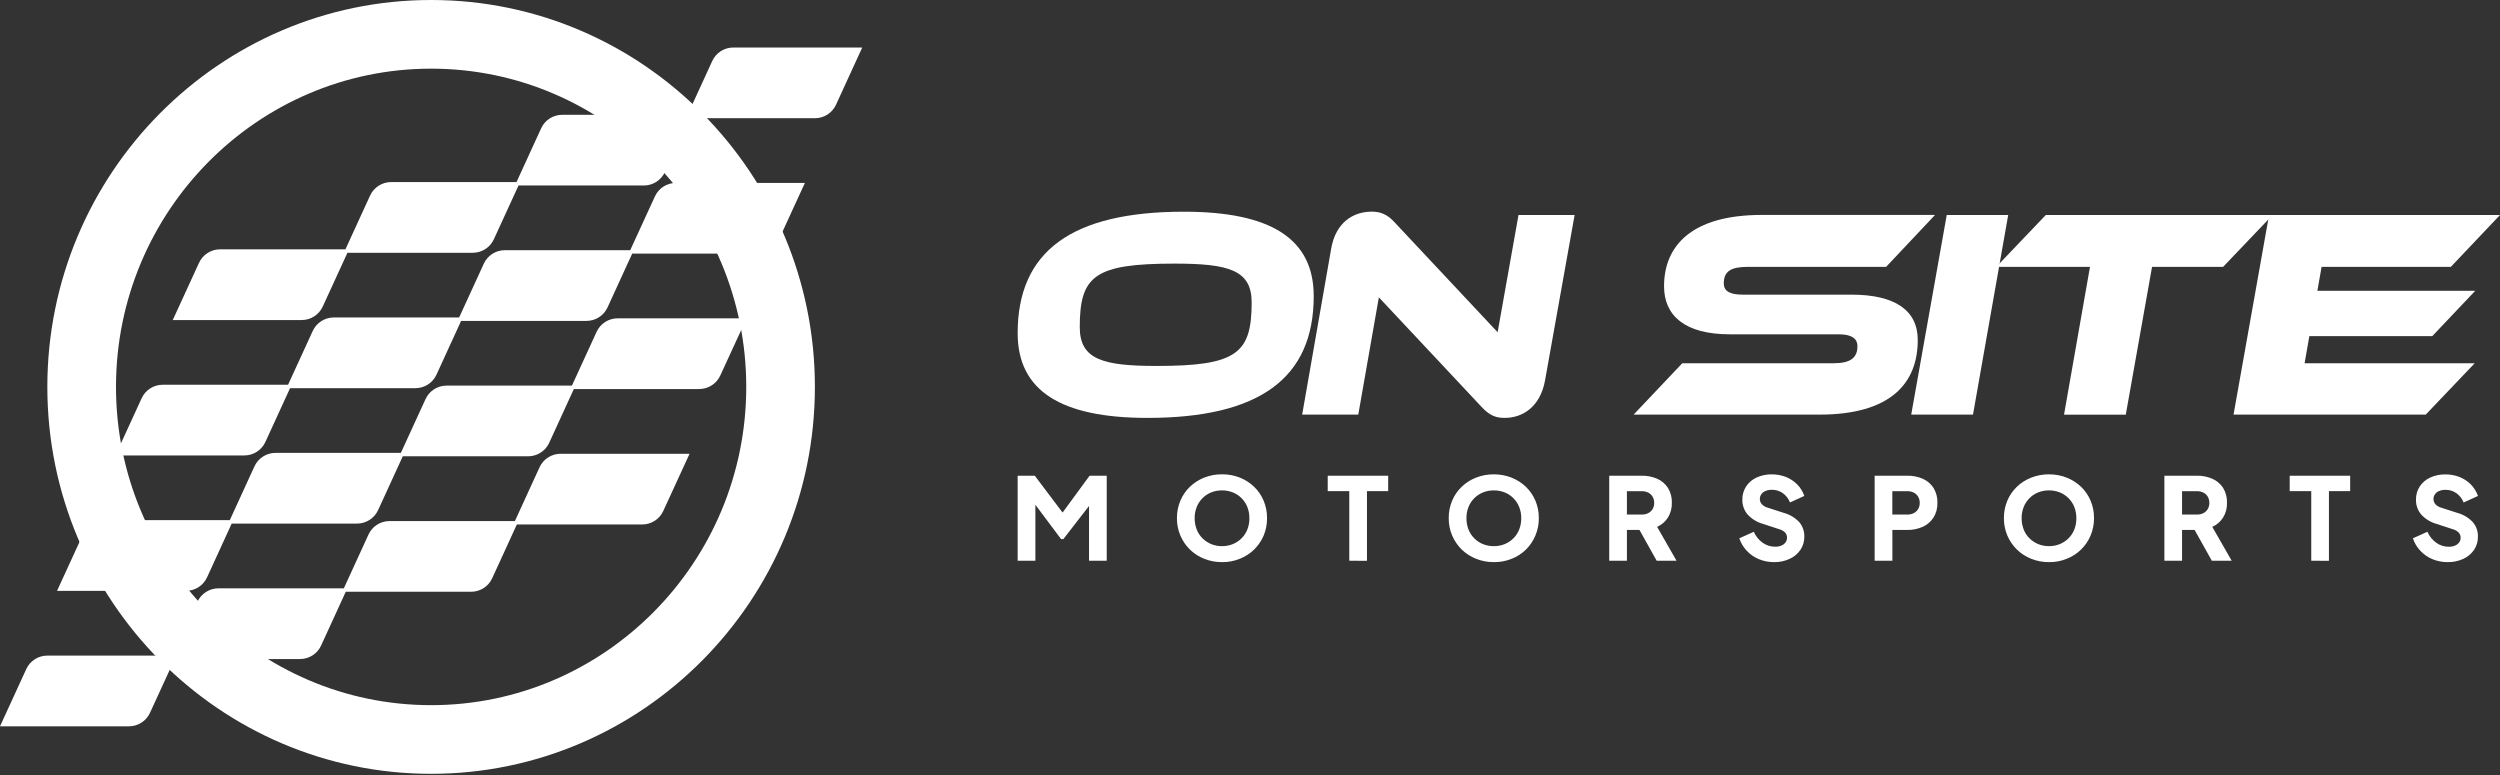<svg width="158" height="49" viewBox="0 0 158 49" fill="none" xmlns="http://www.w3.org/2000/svg">
<rect x="0" y="0" width="158" height="49" fill="#333333" stroke="none"/>
<path d="M27.247 48.905C13.872 48.905 2.992 37.935 2.992 24.452C2.992 10.97 13.872 0 27.247 0C40.621 0 51.501 10.97 51.501 24.452C51.501 37.935 40.621 48.905 27.247 48.905ZM27.247 4.339C16.265 4.339 7.331 13.363 7.331 24.452C7.331 35.542 16.265 44.566 27.247 44.566C38.228 44.566 47.163 35.542 47.163 24.452C47.163 13.363 38.228 4.339 27.247 4.339Z" fill="white"/>
<path d="M54.493 3.003H46.345C45.77 3.003 45.251 3.337 45.013 3.857L43.455 7.255H35.533C34.959 7.255 34.438 7.589 34.201 8.109L32.643 11.507H24.721C24.146 11.507 23.627 11.841 23.389 12.361L21.831 15.758H13.909C13.335 15.758 12.815 16.093 12.577 16.613L10.918 20.227H19.066C19.64 20.227 20.16 19.893 20.398 19.373L21.958 15.975H29.881C30.455 15.975 30.975 15.641 31.212 15.121L32.77 11.723H40.693C41.267 11.723 41.787 11.389 42.025 10.869L43.582 7.471H51.505C52.079 7.471 52.599 7.137 52.837 6.617L54.493 3.003Z" fill="white"/>
<path d="M50.87 11.56H42.722C42.148 11.56 41.628 11.895 41.39 12.415L39.83 15.812H31.908C31.334 15.812 30.814 16.146 30.576 16.666L29.018 20.064H21.096C20.521 20.064 20.002 20.398 19.764 20.918L18.206 24.316H10.284C9.709 24.316 9.189 24.65 8.952 25.17L7.293 28.784H15.441C16.015 28.784 16.535 28.45 16.773 27.93L18.331 24.533H26.253C26.828 24.533 27.348 24.198 27.585 23.678L29.143 20.281H37.065C37.639 20.281 38.16 19.947 38.397 19.427L39.955 16.029H47.877C48.452 16.029 48.971 15.695 49.209 15.175L50.87 11.56Z" fill="white"/>
<path d="M47.185 20.118H39.037C38.463 20.118 37.943 20.452 37.705 20.972L36.147 24.37H28.225C27.651 24.37 27.131 24.704 26.893 25.224L25.335 28.622H17.413C16.839 28.622 16.319 28.956 16.081 29.476L14.523 32.874H6.596C6.022 32.874 5.502 33.208 5.264 33.728L3.605 37.342H11.754C12.328 37.342 12.848 37.008 13.086 36.488L14.643 33.09H22.566C23.14 33.09 23.66 32.756 23.898 32.236L25.455 28.838H33.378C33.952 28.838 34.472 28.504 34.71 27.984L36.267 24.587H44.19C44.764 24.587 45.284 24.252 45.522 23.732L47.185 20.118Z" fill="white"/>
<path d="M43.58 28.679H35.431C34.857 28.679 34.337 29.013 34.099 29.533L32.542 32.931H24.619C24.045 32.931 23.525 33.265 23.288 33.785L21.73 37.182H13.807C13.233 37.182 12.713 37.517 12.476 38.037L10.918 41.434H2.991C2.417 41.434 1.897 41.768 1.659 42.288L0 45.903H8.148C8.723 45.903 9.243 45.569 9.48 45.048L11.04 41.651H18.963C19.537 41.651 20.057 41.317 20.294 40.797L21.852 37.399H29.775C30.349 37.399 30.869 37.065 31.107 36.545L32.664 33.147H40.587C41.161 33.147 41.681 32.813 41.919 32.293L43.58 28.679Z" fill="white"/>
<path d="M83.027 18.716C83.027 23.902 79.594 26.411 72.521 26.411C67.072 26.411 64.316 24.714 64.316 21.055C64.316 15.869 67.749 13.38 74.82 13.38C80.272 13.38 83.027 15.058 83.027 18.716ZM79.105 19.112C79.105 17.074 77.672 16.66 74.239 16.66C69.166 16.66 68.241 17.434 68.241 20.677C68.241 22.714 69.693 23.128 73.088 23.128C78.161 23.131 79.105 22.338 79.105 19.112Z" fill="white"/>
<path d="M93.65 25.733L87.144 18.791L85.843 26.203H82.297L84.127 15.735C84.41 14.057 85.523 13.377 86.692 13.377C87.163 13.377 87.636 13.49 88.144 14.057L94.65 20.998L95.97 13.586H99.516L97.648 24.034C97.347 25.711 96.234 26.41 95.102 26.41C94.575 26.41 94.18 26.297 93.65 25.733Z" fill="white"/>
<path d="M117.016 18.622C119.75 18.622 121.202 19.603 121.202 21.488C121.202 24.222 119.486 26.203 114.997 26.203H103.246L106.319 22.958H115.882C116.938 22.958 117.39 22.619 117.39 21.883C117.39 21.375 116.995 21.128 116.202 21.128H109.317C106.451 21.128 105.168 19.921 105.168 18.092C105.168 15.528 106.921 13.584 111.336 13.584H122.294L119.202 16.866H110.451C109.394 16.866 108.943 17.149 108.943 17.904C108.943 18.412 109.338 18.622 110.15 18.622H117.016Z" fill="white"/>
<path d="M124.693 26.203H120.789L123.034 13.586H126.919L124.693 26.203Z" fill="white"/>
<path d="M143.63 13.586L140.498 16.868H136.009L134.35 26.205H130.447L132.087 16.868H126.164L129.296 13.586H143.63Z" fill="white"/>
<path d="M156.4 22.958L153.306 26.203H141.16L143.405 13.586H158.003L154.89 16.868H146.723L146.459 18.377H156.436L153.72 21.243H145.951L145.65 22.958H156.4Z" fill="white"/>
<path d="M64.316 35.439V30.065H65.399L67.411 32.733H66.907L68.862 30.065H69.945V35.439H68.827V31.3L69.274 31.402L67.204 34.07H67.06L65.062 31.402L65.436 31.3V35.439H64.316ZM77.232 35.526C76.848 35.529 76.465 35.458 76.107 35.315C75.768 35.183 75.46 34.983 75.201 34.729C74.945 34.477 74.74 34.176 74.599 33.846C74.453 33.5 74.38 33.126 74.382 32.75C74.38 32.373 74.451 31.999 74.597 31.651C74.733 31.319 74.938 31.02 75.194 30.771C75.456 30.519 75.761 30.322 76.1 30.187C76.46 30.044 76.846 29.973 77.232 29.976C77.62 29.973 78.004 30.044 78.364 30.187C78.7 30.322 79.008 30.519 79.267 30.771C79.524 31.02 79.726 31.319 79.865 31.651C80.008 31.999 80.081 32.371 80.077 32.748C80.081 33.124 80.008 33.496 79.865 33.844C79.724 34.176 79.519 34.477 79.263 34.729C79.004 34.983 78.695 35.181 78.357 35.315C77.999 35.461 77.615 35.531 77.232 35.526ZM77.232 34.517C77.465 34.519 77.698 34.475 77.914 34.388C78.119 34.303 78.307 34.18 78.465 34.023C78.625 33.865 78.75 33.675 78.832 33.465C78.921 33.237 78.964 32.995 78.961 32.752C78.964 32.51 78.921 32.267 78.832 32.042C78.75 31.832 78.623 31.642 78.465 31.484C78.307 31.326 78.119 31.201 77.914 31.119C77.698 31.035 77.465 30.99 77.232 30.992C76.999 30.99 76.766 31.032 76.55 31.119C76.343 31.201 76.154 31.326 75.999 31.484C75.839 31.644 75.714 31.834 75.632 32.042C75.543 32.267 75.498 32.51 75.502 32.752C75.5 32.997 75.545 33.239 75.632 33.465C75.714 33.675 75.839 33.865 75.999 34.023C76.157 34.178 76.345 34.303 76.55 34.388C76.766 34.475 76.999 34.519 77.232 34.517ZM85.275 35.439V31.041H83.912V30.067H87.733V31.041H86.392V35.442L85.275 35.439ZM94.413 35.526C94.03 35.529 93.646 35.458 93.289 35.315C92.95 35.183 92.642 34.983 92.38 34.731C92.124 34.479 91.919 34.178 91.778 33.849C91.63 33.5 91.557 33.129 91.559 32.75C91.555 32.373 91.628 32.002 91.771 31.653C91.908 31.322 92.112 31.023 92.369 30.773C92.63 30.521 92.936 30.324 93.275 30.19C93.635 30.046 94.021 29.976 94.406 29.978C94.795 29.976 95.178 30.046 95.538 30.19C95.875 30.324 96.183 30.521 96.444 30.773C96.701 31.023 96.903 31.322 97.042 31.653C97.185 32.002 97.258 32.373 97.254 32.75C97.258 33.126 97.183 33.498 97.037 33.846C96.898 34.178 96.696 34.479 96.442 34.731C96.181 34.985 95.875 35.185 95.536 35.317C95.178 35.461 94.797 35.531 94.413 35.526ZM94.413 34.517C94.647 34.519 94.879 34.475 95.096 34.388C95.301 34.303 95.489 34.18 95.647 34.023C95.806 33.865 95.931 33.675 96.013 33.465C96.103 33.237 96.145 32.995 96.143 32.752C96.145 32.51 96.103 32.267 96.013 32.042C95.931 31.832 95.804 31.642 95.647 31.484C95.489 31.326 95.301 31.201 95.096 31.119C94.879 31.035 94.647 30.99 94.413 30.992C94.181 30.99 93.948 31.032 93.731 31.119C93.524 31.201 93.334 31.326 93.176 31.484C93.016 31.644 92.891 31.834 92.809 32.042C92.719 32.267 92.675 32.51 92.679 32.752C92.677 32.997 92.722 33.239 92.809 33.465C92.891 33.675 93.016 33.865 93.176 34.025C93.334 34.18 93.522 34.305 93.726 34.39C93.945 34.475 94.176 34.519 94.413 34.517ZM101.703 35.439V30.065H103.757C104.096 30.058 104.43 30.126 104.741 30.26C105.018 30.383 105.251 30.583 105.416 30.837C105.588 31.122 105.673 31.449 105.661 31.783C105.67 32.112 105.583 32.437 105.409 32.717C105.244 32.971 105.009 33.173 104.731 33.298L105.957 35.439H104.703L103.376 33.065L104.096 33.491H102.821V35.439H101.703ZM102.821 32.519H103.767C103.91 32.524 104.051 32.491 104.178 32.425C104.291 32.366 104.383 32.277 104.449 32.169C104.515 32.051 104.55 31.919 104.545 31.785C104.548 31.649 104.515 31.515 104.449 31.397C104.385 31.286 104.291 31.197 104.178 31.138C104.051 31.072 103.91 31.041 103.767 31.044H102.821V32.519ZM112.117 35.526C111.793 35.529 111.47 35.465 111.169 35.343C110.88 35.225 110.619 35.046 110.404 34.82C110.188 34.592 110.026 34.319 109.924 34.02L110.84 33.609C110.96 33.886 111.153 34.124 111.397 34.3C111.628 34.465 111.903 34.555 112.188 34.552C112.324 34.555 112.459 34.531 112.586 34.479C112.689 34.437 112.779 34.369 112.844 34.282C112.908 34.195 112.941 34.089 112.939 33.983C112.941 33.865 112.901 33.75 112.823 33.663C112.724 33.562 112.6 33.486 112.463 33.451L111.409 33.105C111.037 33.002 110.703 32.794 110.442 32.51C110.226 32.251 110.11 31.922 110.117 31.583C110.11 31.286 110.193 30.997 110.353 30.745C110.515 30.5 110.741 30.305 111.009 30.183C111.313 30.044 111.644 29.973 111.979 29.98C112.284 29.978 112.588 30.035 112.873 30.145C113.139 30.251 113.381 30.411 113.583 30.613C113.786 30.82 113.939 31.067 114.035 31.343L113.127 31.755C113.037 31.519 112.877 31.314 112.673 31.166C112.47 31.025 112.228 30.95 111.981 30.954C111.844 30.952 111.71 30.976 111.583 31.027C111.477 31.07 111.383 31.14 111.317 31.232C111.254 31.322 111.221 31.43 111.223 31.538C111.221 31.658 111.266 31.776 111.346 31.865C111.447 31.971 111.574 32.046 111.713 32.084L112.743 32.416C113.115 32.517 113.449 32.719 113.713 32.999C113.929 33.256 114.042 33.58 114.033 33.914C114.037 34.211 113.953 34.5 113.788 34.748C113.619 34.995 113.386 35.192 113.113 35.317C112.8 35.463 112.461 35.533 112.117 35.526ZM118.478 35.439V30.065H120.541C120.88 30.058 121.214 30.126 121.525 30.26C121.802 30.383 122.035 30.583 122.2 30.837C122.372 31.122 122.456 31.449 122.445 31.783C122.454 32.11 122.369 32.434 122.195 32.712C122.031 32.966 121.795 33.169 121.52 33.293C121.212 33.43 120.88 33.498 120.543 33.491H119.598V35.439H118.478ZM119.595 32.519H120.548C120.692 32.524 120.833 32.491 120.96 32.425C121.073 32.366 121.167 32.275 121.231 32.166C121.296 32.051 121.329 31.917 121.327 31.785C121.329 31.649 121.296 31.515 121.231 31.397C121.167 31.286 121.073 31.197 120.96 31.138C120.833 31.072 120.692 31.041 120.548 31.044H119.595V32.519ZM129.497 35.526C129.113 35.529 128.73 35.458 128.372 35.315C128.033 35.181 127.727 34.983 127.466 34.729C127.209 34.477 127.005 34.176 126.864 33.846C126.718 33.5 126.645 33.126 126.647 32.75C126.642 32.373 126.715 32.002 126.859 31.653C126.995 31.322 127.2 31.023 127.457 30.773C127.718 30.521 128.024 30.324 128.362 30.19C128.722 30.046 129.108 29.976 129.494 29.978C129.882 29.976 130.266 30.046 130.626 30.19C130.963 30.324 131.271 30.521 131.532 30.773C131.788 31.023 131.991 31.322 132.13 31.653C132.273 32.002 132.346 32.373 132.341 32.75C132.346 33.126 132.271 33.498 132.125 33.846C131.986 34.178 131.781 34.477 131.527 34.729C131.266 34.983 130.96 35.183 130.621 35.315C130.264 35.461 129.882 35.531 129.497 35.526ZM129.497 34.517C129.73 34.519 129.962 34.475 130.179 34.388C130.384 34.303 130.572 34.18 130.73 34.023C130.89 33.865 131.014 33.675 131.097 33.465C131.186 33.237 131.228 32.995 131.226 32.752C131.228 32.51 131.186 32.267 131.097 32.042C131.014 31.832 130.887 31.642 130.73 31.484C130.572 31.326 130.384 31.201 130.179 31.119C129.962 31.035 129.73 30.99 129.497 30.992C129.264 30.99 129.033 31.032 128.814 31.119C128.607 31.201 128.419 31.326 128.264 31.484C128.104 31.644 127.979 31.834 127.897 32.042C127.807 32.267 127.762 32.51 127.767 32.752C127.765 32.997 127.81 33.239 127.897 33.465C127.979 33.675 128.104 33.865 128.264 34.023C128.421 34.178 128.61 34.303 128.814 34.388C129.033 34.475 129.264 34.519 129.497 34.517ZM136.789 35.439V30.065H138.843C139.182 30.058 139.516 30.126 139.826 30.26C140.104 30.383 140.337 30.583 140.502 30.837C140.673 31.122 140.758 31.449 140.746 31.783C140.756 32.112 140.669 32.437 140.494 32.717C140.33 32.971 140.094 33.173 139.817 33.298L141.043 35.439H139.789L138.461 33.065L139.184 33.491H137.906V35.439H136.789ZM137.906 32.519H138.852C138.996 32.524 139.137 32.491 139.264 32.425C139.377 32.366 139.471 32.275 139.534 32.166C139.6 32.051 139.633 31.917 139.631 31.785C139.633 31.649 139.6 31.515 139.534 31.397C139.471 31.286 139.377 31.197 139.264 31.138C139.137 31.072 138.996 31.041 138.852 31.044H137.906V32.519ZM146.071 35.439V31.041H144.709V30.067H148.53V31.041H147.189V35.442L146.071 35.439ZM154.688 35.526C154.363 35.529 154.041 35.465 153.739 35.343C153.45 35.225 153.189 35.046 152.975 34.82C152.758 34.592 152.594 34.319 152.495 34.02L153.412 33.609C153.532 33.886 153.725 34.124 153.97 34.303C154.201 34.468 154.476 34.557 154.761 34.555C154.897 34.557 155.031 34.533 155.158 34.482C155.262 34.439 155.351 34.371 155.417 34.284C155.481 34.197 155.514 34.091 155.511 33.985C155.514 33.867 155.474 33.752 155.396 33.665C155.297 33.564 155.172 33.489 155.036 33.453L153.982 33.108C153.61 33.004 153.276 32.797 153.015 32.512C152.798 32.253 152.683 31.924 152.69 31.585C152.683 31.289 152.765 30.999 152.925 30.747C153.088 30.503 153.314 30.307 153.582 30.185C153.885 30.046 154.217 29.976 154.551 29.983C154.857 29.98 155.161 30.037 155.445 30.147C155.711 30.253 155.954 30.413 156.156 30.616C156.358 30.823 156.511 31.07 156.608 31.345L155.7 31.757C155.61 31.522 155.45 31.317 155.245 31.169C155.043 31.027 154.801 30.952 154.554 30.957C154.417 30.954 154.283 30.978 154.156 31.03C154.05 31.072 153.956 31.143 153.89 31.235C153.827 31.324 153.794 31.432 153.796 31.54C153.794 31.66 153.838 31.778 153.918 31.867C154.019 31.973 154.147 32.049 154.285 32.086L155.316 32.418C155.688 32.519 156.022 32.722 156.285 33.002C156.502 33.258 156.615 33.583 156.605 33.917C156.61 34.213 156.525 34.503 156.361 34.75C156.191 34.997 155.958 35.195 155.685 35.319C155.372 35.463 155.031 35.533 154.688 35.526Z" fill="white"/>
</svg>
